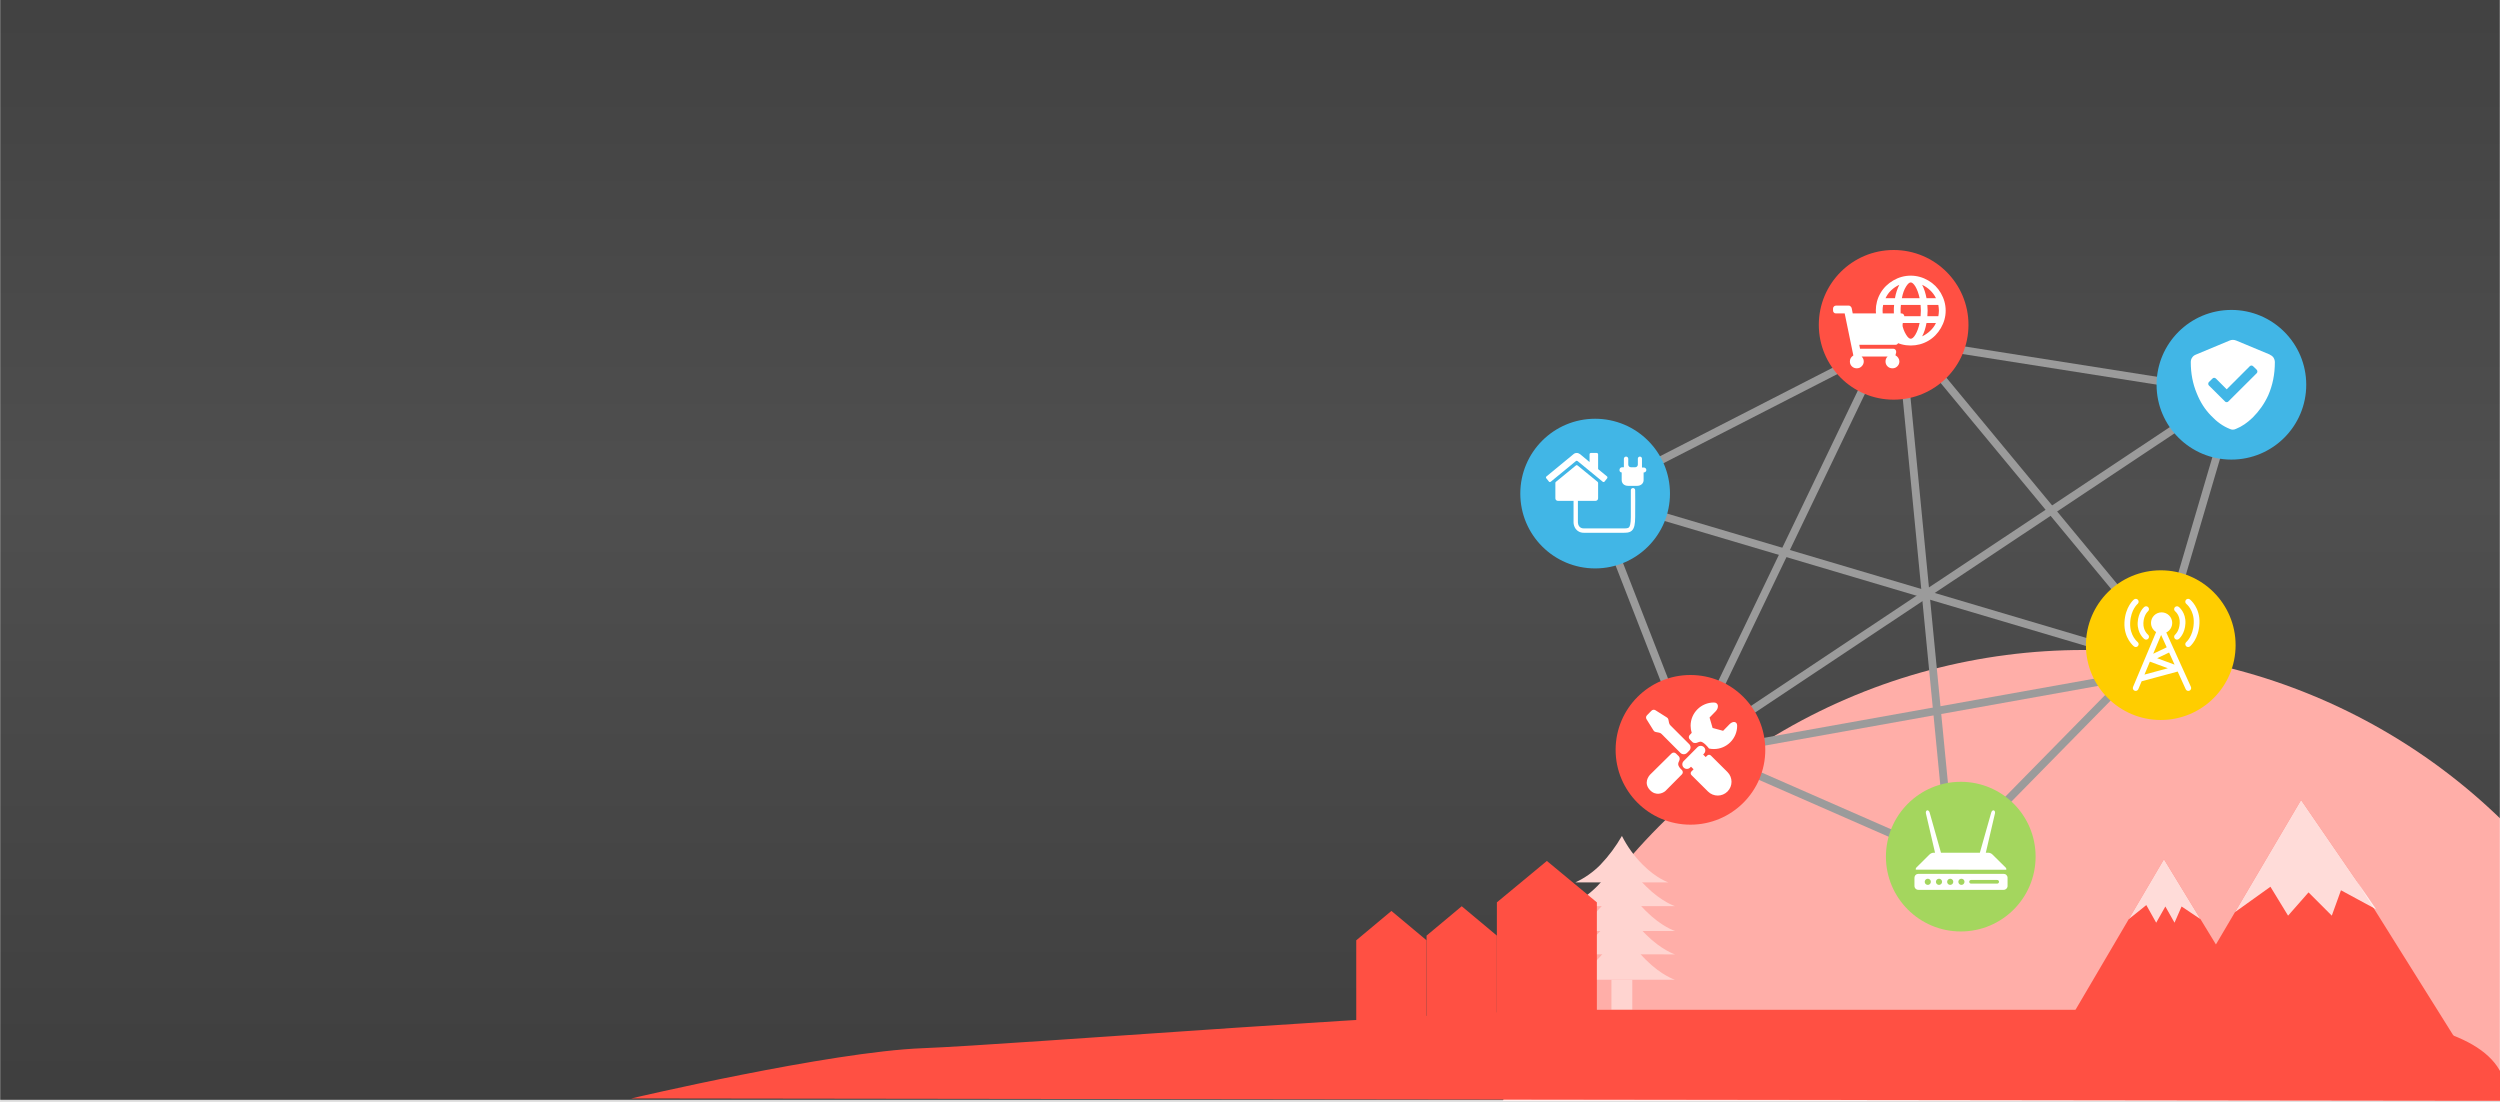 <svg xmlns="http://www.w3.org/2000/svg" fill="none" viewBox="0 0 1600 705" height="705" width="1600">
  <rect x="0" y="0" width="1600" height="705" fill="#808080" stroke="none"/>
  <g clip-path="url(#clip0_2474_5492)">
    <rect fill="white" height="2229" width="1600"></rect>
    <mask height="705" width="1600" y="-1" x="0" maskUnits="userSpaceOnUse" style="mask-type:alpha" id="mask0_2474_5492">
      <rect fill="#CCCCCC" height="705" width="1600" y="-1"></rect>
    </mask>
    <g mask="url(#mask0_2474_5492)">
      <rect fill="url(#paint0_linear_2474_5492)" height="1146" width="2084" y="-273"></rect>
      <circle fill="#FFAEA8" r="383.5" cy="799.5" cx="1333.5"></circle>
    </g>
    <path stroke-width="5" stroke="#9B9B9B" d="M1021 316L1213.5 217.351L1436.5 252.5"></path>
    <path stroke-width="5" stroke="#9B9B9B" d="M1206.5 219.351L1081 480.5"></path>
    <path stroke-width="5" stroke="#9B9B9B" d="M1226 221.851L1380.5 408.5"></path>
    <path stroke-width="5" stroke="#9B9B9B" d="M1381.5 429.5L1074.5 484.5"></path>
    <path stroke-width="5" stroke="#9B9B9B" d="M1217 221.351L1249 550.851"></path>
    <path stroke-width="5" stroke="#9B9B9B" d="M1091 474.5L1430.5 248.5"></path>
    <path stroke-width="5" stroke="#9B9B9B" d="M1245.5 552L1383.5 411.5L1431.5 248.5"></path>
    <path stroke-width="5" stroke="#9B9B9B" d="M1012 315L1384.5 425.5"></path>
    <path stroke-width="5" stroke="#9B9B9B" d="M1023 326.851L1081.5 477L1238.75 545.941"></path>
    <circle fill="#FFCD00" r="47.895" cy="412.895" cx="1382.89"></circle>
    <path fill="white" d="M1383.03 399.957C1383.75 399.947 1384.42 400.369 1384.72 401.032L1402.19 439.605C1402.61 440.526 1402.2 441.611 1401.28 442.028C1400.36 442.446 1399.27 442.037 1398.86 441.116L1393.72 429.788L1370.65 436.019L1368.52 441.07C1368.13 442.002 1367.06 442.44 1366.13 442.048C1365.19 441.657 1364.76 440.583 1365.15 439.651L1367.61 433.792C1367.61 433.782 1367.62 433.771 1367.62 433.76L1381.36 401.078C1381.64 400.407 1382.3 399.967 1383.03 399.957ZM1372.45 431.74L1387.44 427.691L1375.93 423.447L1372.45 431.74ZM1380.58 421.257L1391.72 425.365L1388.21 417.612L1380.58 421.257ZM1386.7 414.275L1378.05 418.407L1383.11 406.365L1386.7 414.275Z" clip-rule="evenodd" fill-rule="evenodd"></path>
    <path fill="white" d="M1398.96 383.959C1399.58 383.158 1400.73 383.009 1401.53 383.627L1400.41 385.077C1401.53 383.627 1401.53 383.628 1401.53 383.628L1401.54 383.63L1401.54 383.633C1401.54 383.635 1401.54 383.637 1401.55 383.64C1401.55 383.645 1401.56 383.651 1401.57 383.659C1401.59 383.674 1401.62 383.694 1401.65 383.718C1401.7 383.767 1401.78 383.835 1401.88 383.921C1402.07 384.093 1402.34 384.34 1402.64 384.663C1403.26 385.308 1404.06 386.263 1404.84 387.533C1406.41 390.085 1407.89 393.896 1407.66 398.971C1407.44 403.954 1405.98 407.593 1404.54 410.013C1403.82 411.218 1403.11 412.115 1402.56 412.721C1402.29 413.025 1402.06 413.256 1401.89 413.418C1401.8 413.499 1401.73 413.562 1401.68 413.609C1401.65 413.632 1401.63 413.651 1401.61 413.666C1401.6 413.674 1401.59 413.68 1401.59 413.685C1401.58 413.688 1401.58 413.691 1401.58 413.693L1401.58 413.696L1401.57 413.697C1401.57 413.698 1401.57 413.698 1400.41 412.28L1401.57 413.698C1400.79 414.338 1399.63 414.222 1399 413.438C1398.36 412.658 1398.47 411.51 1399.25 410.869C1399.25 410.867 1399.25 410.862 1399.26 410.855C1399.28 410.837 1399.32 410.804 1399.37 410.755C1399.48 410.657 1399.64 410.497 1399.84 410.272C1400.24 409.822 1400.81 409.116 1401.39 408.138C1402.55 406.189 1403.81 403.132 1404 398.806C1404.19 394.571 1402.96 391.477 1401.72 389.451C1401.09 388.432 1400.46 387.679 1399.99 387.189C1399.76 386.945 1399.57 386.768 1399.45 386.657C1399.38 386.602 1399.34 386.563 1399.31 386.542C1399.3 386.531 1399.29 386.524 1399.29 386.522C1399.29 386.522 1399.29 386.522 1399.29 386.522C1398.49 385.903 1398.35 384.757 1398.96 383.959Z" clip-rule="evenodd" fill-rule="evenodd"></path>
    <path fill="white" d="M1368.35 413.398C1367.73 414.199 1366.58 414.348 1365.78 413.73L1365.78 413.728L1365.77 413.725L1365.76 413.718L1365.74 413.698C1365.72 413.683 1365.7 413.663 1365.67 413.639C1365.61 413.59 1365.53 413.523 1365.43 413.436C1365.24 413.264 1364.98 413.017 1364.67 412.694C1364.05 412.049 1363.25 411.094 1362.47 409.824C1360.9 407.272 1359.42 403.461 1359.65 398.386C1359.88 393.403 1361.33 389.764 1362.77 387.344C1363.49 386.139 1364.2 385.242 1364.75 384.636C1365.02 384.332 1365.25 384.101 1365.43 383.939C1365.51 383.858 1365.58 383.795 1365.64 383.748C1365.66 383.725 1365.68 383.706 1365.7 383.691L1365.72 383.672L1365.73 383.665L1365.74 383.662L1365.74 383.659C1366.52 383.019 1367.68 383.135 1368.32 383.919C1368.95 384.699 1368.84 385.847 1368.07 386.488L1368.05 386.503C1368.03 386.52 1367.99 386.553 1367.94 386.602C1367.84 386.7 1367.68 386.86 1367.47 387.085C1367.07 387.535 1366.5 388.241 1365.92 389.22C1364.76 391.169 1363.51 394.225 1363.31 398.551C1363.12 402.786 1364.35 405.88 1365.59 407.906C1366.22 408.925 1366.85 409.678 1367.32 410.168C1367.55 410.412 1367.74 410.59 1367.87 410.7C1367.93 410.755 1367.97 410.794 1368 410.815C1368.01 410.826 1368.02 410.833 1368.02 410.835L1368.02 410.835C1368.82 411.455 1368.96 412.6 1368.35 413.398Z"></path>
    <path fill="white" d="M1374.97 408.658C1374.36 409.463 1373.21 409.619 1372.41 409.006L1373.52 407.549C1372.41 409.006 1372.41 409.006 1372.41 409.005L1372.4 409.004L1372.4 409.001L1372.39 408.995C1372.39 408.991 1372.38 408.985 1372.37 408.979C1372.36 408.967 1372.34 408.952 1372.32 408.934C1372.27 408.898 1372.21 408.849 1372.14 408.788C1372 408.665 1371.82 408.492 1371.6 408.269C1371.17 407.822 1370.61 407.166 1370.07 406.295C1368.98 404.542 1367.96 401.933 1368.11 398.478C1368.27 395.115 1369.27 392.643 1370.27 390.985C1370.76 390.161 1371.26 389.544 1371.64 389.123C1371.84 388.912 1372 388.749 1372.13 388.633C1372.19 388.575 1372.24 388.528 1372.28 388.493C1372.3 388.475 1372.32 388.46 1372.33 388.448C1372.34 388.442 1372.35 388.437 1372.35 388.432L1372.36 388.426L1372.36 388.423L1372.37 388.422C1372.37 388.421 1372.37 388.421 1373.52 389.846L1372.37 388.421C1373.15 387.786 1374.31 387.91 1374.94 388.697C1375.57 389.48 1375.45 390.624 1374.68 391.261C1374.68 391.261 1374.68 391.262 1374.68 391.263C1374.67 391.269 1374.65 391.286 1374.62 391.312C1374.57 391.365 1374.47 391.457 1374.35 391.59C1374.11 391.856 1373.76 392.282 1373.4 392.879C1372.69 394.064 1371.9 395.949 1371.77 398.645C1371.65 401.248 1372.42 403.133 1373.18 404.359C1373.57 404.978 1373.96 405.433 1374.24 405.725C1374.38 405.87 1374.49 405.974 1374.56 406.035C1374.59 406.066 1374.62 406.086 1374.63 406.096C1374.63 406.098 1374.64 406.1 1374.64 406.101C1375.43 406.716 1375.58 407.857 1374.97 408.658ZM1374.67 391.27L1374.67 391.27L1374.67 391.27ZM1374.67 391.271L1374.67 391.271L1374.67 391.271Z" clip-rule="evenodd" fill-rule="evenodd"></path>
    <path fill="white" d="M1391.82 388.737C1392.44 387.932 1393.59 387.777 1394.39 388.389L1393.28 389.846C1394.39 388.389 1394.39 388.39 1394.39 388.39L1394.39 388.392L1394.4 388.394L1394.4 388.4C1394.41 388.405 1394.42 388.41 1394.42 388.416C1394.44 388.428 1394.46 388.443 1394.48 388.462C1394.53 388.498 1394.58 388.547 1394.65 388.608C1394.79 388.73 1394.98 388.903 1395.2 389.127C1395.63 389.574 1396.18 390.23 1396.73 391.1C1397.82 392.854 1398.84 395.463 1398.68 398.918C1398.53 402.28 1397.53 404.753 1396.53 406.41C1396.03 407.235 1395.54 407.851 1395.15 408.273C1394.96 408.484 1394.8 408.647 1394.67 408.763C1394.61 408.821 1394.56 408.868 1394.52 408.903C1394.5 408.92 1394.48 408.935 1394.46 408.947C1394.46 408.953 1394.45 408.958 1394.44 408.963L1394.44 408.969L1394.43 408.972L1394.43 408.974C1394.43 408.974 1394.43 408.975 1393.28 407.549L1394.43 408.975C1393.64 409.61 1392.49 409.486 1391.85 408.698C1391.22 407.916 1391.34 406.772 1392.12 406.135C1392.12 406.134 1392.12 406.133 1392.12 406.133C1392.13 406.126 1392.15 406.11 1392.17 406.083C1392.23 406.031 1392.33 405.938 1392.45 405.806C1392.69 405.54 1393.03 405.114 1393.4 404.517C1394.11 403.331 1394.9 401.446 1395.02 398.751C1395.14 396.148 1394.38 394.263 1393.62 393.036C1393.23 392.418 1392.84 391.962 1392.56 391.671C1392.42 391.525 1392.31 391.422 1392.24 391.36C1392.2 391.329 1392.18 391.309 1392.17 391.3C1392.16 391.297 1392.16 391.296 1392.16 391.295C1391.37 390.68 1391.21 389.538 1391.82 388.737ZM1392.13 406.126L1392.13 406.126L1392.13 406.126ZM1392.13 406.125C1392.13 406.125 1392.13 406.125 1392.13 406.125L1392.13 406.125" clip-rule="evenodd" fill-rule="evenodd"></path>
    <circle fill="white" r="6.791" cy="398.698" cx="1383.43"></circle>
    <circle fill="#FF5043" r="47.895" cy="479.895" cx="1081.89"></circle>
    <path fill="white" d="M1096.89 479.387C1105.11 479.387 1111.78 472.719 1111.78 464.493C1111.78 461.547 1108.99 461.371 1106.93 463.479L1102.79 467.717L1096.07 465.901L1094.12 459.226L1098.06 455.193C1100.21 452.985 1099.97 449.6 1096.89 449.6C1088.66 449.6 1081.99 456.268 1081.99 464.493C1081.99 466.077 1082.24 467.603 1082.7 469.034L1081.4 470.39C1080.64 471.176 1080.66 472.419 1081.43 473.189L1083.16 474.927C1084.03 475.792 1085.51 475.672 1086.61 475.134C1087.09 474.901 1087.66 474.717 1088.3 474.664C1090.21 474.664 1093.25 478.297 1093.75 479.057C1094.76 479.273 1095.81 479.387 1096.89 479.387ZM1055.53 456.275L1054.02 457.833C1053.39 458.492 1053.28 459.499 1053.76 460.278L1058.29 467.565C1058.58 468.038 1059.06 468.368 1059.61 468.473L1061.84 468.905C1062.43 469.019 1062.97 469.307 1063.4 469.732L1075.47 481.836C1076.64 483.014 1078.55 483.012 1079.72 481.831L1081.08 480.464C1082.24 479.291 1082.24 477.398 1081.07 476.23L1069.02 464.182C1068.6 463.763 1068.32 463.23 1068.2 462.649L1067.77 460.521C1067.67 459.984 1067.34 459.515 1066.88 459.222L1059.47 454.54C1058.68 454.041 1057.65 454.156 1056.99 454.817L1055.53 456.275ZM1074.37 483.955L1072.59 482.217C1071.81 481.453 1070.57 481.455 1069.79 482.222L1056.7 495.143C1054.69 496.898 1052.03 501.227 1055.8 505.45C1059.63 509.743 1064.2 507.675 1065.83 506.267L1076.43 495.584C1077.22 494.792 1077.18 493.541 1076.36 492.78C1075.16 491.662 1073.93 490.277 1074.05 488.786C1074.1 488.219 1074.32 487.631 1074.61 487.098C1075.15 486.093 1075.18 484.756 1074.37 483.955ZM1077.53 487.1C1076.39 488.249 1076.4 490.107 1077.55 491.25C1078.69 492.392 1080.55 492.386 1081.69 491.237L1082.24 490.693L1083.89 492.339L1082.51 493.729C1081.87 494.369 1081.88 495.405 1082.52 496.042L1093.14 506.598C1096.59 510.031 1102.17 510.014 1105.6 506.561C1109.04 503.108 1109.02 497.525 1105.57 494.093L1094.95 483.536C1094.31 482.9 1093.27 482.903 1092.63 483.543L1091.66 484.523L1090.01 482.877L1090.54 482.335C1091.69 481.186 1091.68 479.328 1090.53 478.186C1089.38 477.044 1087.52 477.049 1086.38 478.198L1077.53 487.1Z" clip-rule="evenodd" fill-rule="evenodd"></path>
    <circle fill="#41B6E6" r="47.895" cy="315.895" cx="1020.89"></circle>
    <path fill="white" d="M1028.54 304.948C1028.67 305.084 1028.74 305.29 1028.74 305.495C1028.74 305.769 1028.74 305.974 1028.6 306.111L1026.89 308.232C1026.76 308.437 1026.55 308.506 1026.35 308.506C1026.07 308.506 1025.87 308.437 1025.73 308.3L1009.66 295.095C1009.46 294.958 1009.25 294.89 1009.11 294.89C1008.91 294.89 1008.7 294.958 1008.57 295.095L992.495 308.3C992.29 308.437 992.085 308.506 991.88 308.506C991.606 308.506 991.47 308.437 991.333 308.232L989.623 306.111C989.486 305.974 989.418 305.769 989.418 305.495C989.418 305.29 989.555 305.084 989.692 304.948L1007.06 290.647C1007.61 290.168 1008.29 289.895 1009.11 289.895C1009.87 289.895 1010.55 290.168 1011.23 290.647L1017.32 295.711V290.716C1017.32 290.511 1017.39 290.305 1017.53 290.168C1017.66 290.032 1017.87 289.895 1018.14 289.895H1021.97C1022.18 289.895 1022.38 290.032 1022.52 290.168C1022.65 290.305 1022.79 290.511 1022.79 290.716V300.226L1028.54 304.948Z"></path>
    <path fill="white" d="M1022.52 308.437C1022.66 308.642 1022.79 308.848 1022.79 309.121V318.906C1022.79 319.385 1022.59 319.795 1022.31 320.069C1021.97 320.411 1021.56 320.548 1021.15 320.548H1013.22H1005.01H997.079C996.6 320.548 996.19 320.411 995.916 320.069C995.574 319.795 995.438 319.385 995.438 318.906V309.121C995.438 308.848 995.506 308.642 995.711 308.437L1008.57 297.9C1008.7 297.763 1008.91 297.695 1009.11 297.695C1009.25 297.695 1009.46 297.763 1009.66 297.9L1022.52 308.437Z"></path>
    <path fill="white" d="M1045.11 312.343C1045.88 312.336 1046.51 312.954 1046.51 313.723C1046.54 316.569 1046.58 324.001 1046.51 330.984C1046.49 333.197 1046.36 334.939 1046.06 336.297C1045.75 337.658 1045.26 338.761 1044.43 339.556C1043.58 340.364 1042.55 340.698 1041.52 340.848C1040.57 340.984 1039.48 340.983 1038.35 340.983C1038.28 340.983 1038.22 340.983 1038.15 340.983H1013.73C1011.2 340.983 1009.48 339.899 1008.43 338.469C1007.43 337.106 1007.09 335.509 1007.07 334.42L1007.07 334.41V320.689C1007.07 319.919 1007.69 319.296 1008.46 319.296C1009.23 319.296 1009.86 319.919 1009.86 320.689V334.388C1009.87 335.03 1010.09 336.022 1010.67 336.818C1011.21 337.55 1012.11 338.196 1013.73 338.196L1038.24 338.196C1039.47 338.196 1040.38 338.196 1041.12 338.09C1041.84 337.985 1042.23 337.799 1042.5 337.542C1042.78 337.272 1043.1 336.765 1043.33 335.693C1043.57 334.618 1043.71 333.104 1043.73 330.959C1043.79 323.997 1043.75 316.583 1043.73 313.749C1043.72 312.979 1044.34 312.35 1045.11 312.343Z" clip-rule="evenodd" fill-rule="evenodd"></path>
    <path fill="white" d="M1037.88 307.273V302.371C1037.1 302.371 1036.48 301.743 1036.48 300.968V300.708C1036.48 299.789 1037.22 299.044 1038.14 299.044H1039.28V293.62C1039.28 292.845 1039.91 292.217 1040.68 292.217C1041.46 292.217 1042.09 292.845 1042.09 293.62V297.338C1042.09 298.28 1042.85 299.044 1043.79 299.044H1046.52C1047.46 299.044 1048.22 298.28 1048.22 297.338V293.532C1048.22 292.806 1048.81 292.217 1049.54 292.217C1050.27 292.217 1050.86 292.806 1050.86 293.532V299.22H1052.09C1052.96 299.22 1053.66 299.925 1053.66 300.795C1053.66 301.665 1052.95 302.371 1052.08 302.371H1051.91V307.273C1051.91 309.374 1050.15 310.949 1047.7 310.949H1042.09C1038.93 310.949 1037.88 308.848 1037.88 307.273Z"></path>
    <circle fill="#FF5043" r="47.895" cy="207.895" cx="1211.93"></circle>
    <path fill="white" d="M1222.87 176.421C1226.84 176.421 1230.63 177.503 1234.05 179.485C1237.47 181.468 1240.18 184.172 1242.16 187.597C1244.14 191.021 1245.23 194.807 1245.23 198.772C1245.23 202.828 1244.14 206.523 1242.16 209.948C1240.18 213.372 1237.47 216.166 1234.05 218.149C1230.63 220.132 1226.84 221.123 1222.87 221.123C1218.82 221.123 1215.12 220.132 1211.7 218.149C1208.27 216.166 1205.48 213.372 1203.5 209.948C1201.51 206.523 1200.52 202.828 1200.52 198.772C1200.52 194.807 1201.51 191.021 1203.5 187.597C1205.48 184.172 1208.27 181.468 1211.7 179.485C1215.12 177.503 1218.82 176.421 1222.87 176.421ZM1239.01 190.841C1238.11 188.949 1236.84 187.236 1235.31 185.794C1233.78 184.352 1232.07 183.181 1230.17 182.279C1231.44 184.713 1232.34 187.597 1232.97 190.841H1239.01ZM1222.87 180.747C1221.97 180.747 1220.98 181.648 1219.9 183.361C1218.64 185.344 1217.74 187.867 1217.2 190.841H1228.55C1227.92 187.867 1227.02 185.344 1225.85 183.361C1224.77 181.648 1223.78 180.747 1222.87 180.747ZM1204.85 198.772C1204.85 200.034 1204.94 201.205 1205.21 202.377H1212.24C1212.06 201.115 1212.06 199.854 1212.06 198.772C1212.06 197.691 1212.06 196.519 1212.24 195.167H1205.21C1204.94 196.429 1204.85 197.6 1204.85 198.772ZM1206.74 206.703C1207.64 208.686 1208.81 210.308 1210.35 211.75C1211.88 213.192 1213.59 214.364 1215.57 215.265C1214.31 212.922 1213.32 210.038 1212.78 206.703H1206.74ZM1212.78 190.841C1213.32 187.597 1214.31 184.713 1215.57 182.279C1213.59 183.181 1211.88 184.352 1210.35 185.794C1208.81 187.236 1207.64 188.949 1206.74 190.841H1212.78ZM1222.87 216.797C1223.78 216.797 1224.77 215.986 1225.85 214.183C1227.02 212.201 1227.92 209.767 1228.55 206.703H1217.2C1217.74 209.767 1218.64 212.201 1219.9 214.183C1220.98 215.986 1221.97 216.797 1222.87 216.797ZM1229.18 202.377C1229.27 201.025 1229.36 199.854 1229.36 198.772C1229.36 197.691 1229.27 196.519 1229.18 195.167H1216.57C1216.39 196.519 1216.39 197.691 1216.39 198.772C1216.39 199.854 1216.39 201.115 1216.57 202.377H1229.18ZM1230.17 215.265C1232.07 214.364 1233.78 213.192 1235.31 211.75C1236.84 210.308 1238.11 208.686 1239.01 206.703H1232.97C1232.34 210.038 1231.44 212.922 1230.17 215.265ZM1233.51 202.377H1240.54C1240.72 201.205 1240.9 200.034 1240.9 198.772C1240.9 197.6 1240.72 196.429 1240.54 195.167H1233.51C1233.6 196.519 1233.69 197.691 1233.69 198.772C1233.69 199.854 1233.6 201.115 1233.51 202.377Z"></path>
    <path fill="white" d="M1214.98 219.177C1214.82 219.647 1214.58 220.039 1214.27 220.275C1213.95 220.588 1213.56 220.667 1213.16 220.667H1189.95L1190.42 223.175H1211.73C1212.29 223.175 1212.76 223.411 1213.16 223.881C1213.48 224.351 1213.63 224.9 1213.56 225.449L1213.08 227.409C1213.87 227.801 1214.43 228.35 1214.9 229.055C1215.38 229.761 1215.61 230.545 1215.61 231.329C1215.61 232.583 1215.14 233.603 1214.27 234.465C1213.4 235.327 1212.37 235.719 1211.18 235.719C1209.91 235.719 1208.88 235.327 1208.01 234.465C1207.14 233.603 1206.74 232.583 1206.74 231.329C1206.74 230.075 1207.14 229.055 1208.09 228.193H1191.45C1192.32 229.055 1192.8 230.075 1192.8 231.329C1192.8 232.583 1192.32 233.603 1191.45 234.465C1190.58 235.327 1189.55 235.719 1188.36 235.719C1187.1 235.719 1186.07 235.327 1185.19 234.465C1184.32 233.603 1183.93 232.583 1183.93 231.329C1183.93 230.545 1184.08 229.839 1184.48 229.134C1184.88 228.507 1185.43 227.958 1186.14 227.487L1180.6 200.596H1175.05C1174.5 200.596 1174.02 200.44 1173.71 200.048C1173.31 199.734 1173.15 199.264 1173.15 198.715V197.46C1173.15 196.99 1173.31 196.52 1173.71 196.128C1174.02 195.814 1174.5 195.579 1175.05 195.579H1183.21C1183.61 195.579 1184.01 195.736 1184.32 196.049C1184.64 196.363 1184.88 196.676 1185.04 197.068L1185.75 200.596H1216.88C1217.52 200.596 1217.99 200.832 1218.39 201.302C1218.7 201.772 1218.86 202.321 1218.7 202.87L1214.98 219.177Z"></path>
    <circle fill="#41B6E6" r="47.895" cy="246.246" cx="1428.1"></circle>
    <path fill="white" d="M1452.54 226.906H1452.66L1431.13 217.93C1429.68 217.369 1428.33 217.369 1426.99 217.93L1405.46 226.906C1404.34 227.355 1403.56 227.916 1403 228.813C1402.33 229.711 1402.1 230.721 1402.1 231.843C1402.1 238.911 1403.33 245.531 1405.91 251.702C1408.15 257.312 1411.18 262.136 1415.22 266.176C1418.8 269.99 1422.73 272.795 1426.99 274.478C1428.33 275.151 1429.68 275.151 1431.02 274.478C1434.72 273.02 1438.31 270.551 1441.78 267.185C1445.82 263.146 1449.18 258.434 1451.65 253.048C1454.45 246.653 1455.91 239.584 1455.91 231.843C1455.91 230.721 1455.57 229.711 1455.01 228.813C1454.34 227.916 1453.55 227.355 1452.54 226.906ZM1425.08 257.391C1424.58 257.391 1424.22 257.268 1423.97 256.9L1413.71 246.705C1413.41 246.459 1413.28 246.091 1413.28 245.599C1413.28 245.17 1413.41 244.801 1413.71 244.494L1415.99 242.283C1416.23 241.976 1416.6 241.792 1417.03 241.792C1417.46 241.792 1417.83 241.976 1418.2 242.283L1425.08 249.162L1439.82 234.422C1440.12 234.115 1440.49 233.931 1440.92 233.931C1441.35 233.931 1441.72 234.115 1442.03 234.422L1444.3 236.633C1444.54 236.94 1444.73 237.308 1444.73 237.738C1444.73 238.23 1444.54 238.598 1444.3 238.844L1426.18 256.9C1425.87 257.268 1425.51 257.391 1425.08 257.391Z" clip-rule="evenodd" fill-rule="evenodd"></path>
    <circle fill="#A4D65E" r="47.895" cy="548.246" cx="1254.89"></circle>
    <path fill="white" d="M1284.03 556.623C1284.08 556.378 1284.08 556.123 1284.01 555.881C1283.94 555.64 1283.81 555.42 1283.63 555.244L1275.15 546.863C1274.43 546.147 1273.45 545.745 1272.43 545.745H1270.92L1276.76 520.645C1276.99 519.686 1276.65 518.789 1276.01 518.624C1275.37 518.458 1274.63 519.086 1274.39 520.038L1267.11 545.745H1242.23L1234.97 520.038C1234.7 519.086 1233.99 518.458 1233.34 518.624C1232.7 518.789 1232.37 519.686 1232.6 520.645L1238.43 545.745H1237.66C1237.15 545.74 1236.64 545.836 1236.17 546.028C1235.7 546.22 1235.27 546.504 1234.9 546.863L1226.49 555.216C1226.31 555.393 1226.18 555.613 1226.11 555.854C1226.04 556.096 1226.04 556.351 1226.09 556.595L1284.03 556.623Z"></path>
    <path fill="white" d="M1282.34 559.265H1227.74C1227.08 559.265 1226.45 559.527 1225.98 559.994C1225.51 560.461 1225.25 561.095 1225.25 561.755V566.977C1225.24 567.307 1225.31 567.635 1225.43 567.941C1225.55 568.248 1225.73 568.527 1225.97 568.762C1226.2 568.997 1226.47 569.183 1226.78 569.31C1227.08 569.437 1227.41 569.502 1227.74 569.501H1282.34C1282.67 569.502 1282.99 569.438 1283.3 569.314C1283.6 569.189 1283.88 569.006 1284.11 568.774C1284.34 568.543 1284.52 568.268 1284.65 567.966C1284.78 567.663 1284.84 567.339 1284.84 567.011V561.755C1284.84 561.094 1284.57 560.461 1284.11 559.994C1283.64 559.527 1283 559.265 1282.34 559.265ZM1234.46 566.211C1234.09 566.343 1233.7 566.364 1233.32 566.271C1232.94 566.178 1232.6 565.975 1232.34 565.688C1232.08 565.401 1231.9 565.042 1231.85 564.658C1231.79 564.274 1231.84 563.88 1232.01 563.528C1232.17 563.176 1232.44 562.881 1232.77 562.68C1233.11 562.479 1233.49 562.381 1233.88 562.399C1234.27 562.416 1234.64 562.549 1234.96 562.779C1235.27 563.01 1235.51 563.328 1235.64 563.693C1235.73 563.936 1235.77 564.194 1235.76 564.452C1235.74 564.71 1235.68 564.964 1235.57 565.198C1235.46 565.432 1235.31 565.642 1235.12 565.816C1234.93 565.989 1234.7 566.124 1234.46 566.211ZM1241.63 566.211C1241.27 566.343 1240.87 566.364 1240.49 566.271C1240.12 566.178 1239.77 565.975 1239.51 565.688C1239.25 565.401 1239.08 565.042 1239.02 564.658C1238.96 564.274 1239.02 563.88 1239.18 563.528C1239.35 563.176 1239.61 562.881 1239.95 562.68C1240.28 562.479 1240.66 562.381 1241.05 562.399C1241.44 562.416 1241.82 562.549 1242.13 562.779C1242.44 563.01 1242.68 563.328 1242.81 563.693C1242.9 563.936 1242.94 564.194 1242.93 564.452C1242.92 564.71 1242.86 564.964 1242.75 565.198C1242.64 565.432 1242.48 565.642 1242.29 565.816C1242.1 565.989 1241.88 566.124 1241.63 566.211ZM1248.81 566.211C1248.44 566.343 1248.04 566.364 1247.67 566.271C1247.29 566.178 1246.95 565.975 1246.69 565.688C1246.42 565.401 1246.25 565.042 1246.19 564.658C1246.14 564.274 1246.19 563.88 1246.36 563.528C1246.52 563.176 1246.79 562.881 1247.12 562.68C1247.45 562.479 1247.84 562.381 1248.23 562.399C1248.61 562.416 1248.99 562.549 1249.3 562.779C1249.62 563.01 1249.85 563.328 1249.99 563.693C1250.07 563.936 1250.11 564.194 1250.1 564.452C1250.09 564.71 1250.03 564.964 1249.92 565.198C1249.81 565.432 1249.66 565.642 1249.46 565.816C1249.27 565.989 1249.05 566.124 1248.81 566.211ZM1255.98 566.211C1255.61 566.343 1255.22 566.364 1254.84 566.271C1254.46 566.178 1254.12 565.975 1253.86 565.688C1253.6 565.401 1253.43 565.042 1253.37 564.658C1253.31 564.274 1253.37 563.88 1253.53 563.528C1253.7 563.176 1253.96 562.881 1254.29 562.68C1254.63 562.479 1255.01 562.381 1255.4 562.399C1255.79 562.416 1256.16 562.549 1256.48 562.779C1256.79 563.01 1257.03 563.328 1257.16 563.693C1257.25 563.936 1257.29 564.194 1257.28 564.452C1257.27 564.71 1257.2 564.964 1257.09 565.198C1256.98 565.432 1256.83 565.642 1256.64 565.816C1256.45 565.989 1256.22 566.124 1255.98 566.211ZM1278.19 565.521H1261.48C1261.17 565.521 1260.87 565.398 1260.65 565.178C1260.43 564.958 1260.31 564.66 1260.31 564.349C1260.31 564.038 1260.43 563.739 1260.65 563.519C1260.87 563.299 1261.17 563.176 1261.48 563.176H1278.19C1278.5 563.176 1278.8 563.299 1279.02 563.519C1279.24 563.739 1279.36 564.038 1279.36 564.349C1279.36 564.66 1279.24 564.958 1279.02 565.178C1278.8 565.398 1278.5 565.521 1278.19 565.521Z"></path>
    <path fill="#FF5043" d="M1565.5 704.5L404 703C404 703 531.115 673.122 590.557 670.847C650 668.572 925.187 646.276 1016.16 646.276H1357.6C1444.05 648.457 1608.5 636.5 1604 704.5H1565.5Z"></path>
    <path fill="#FFD4D0" d="M1038 564.742H1008.21C1014.18 561.969 1019.6 558.159 1024.23 553.491C1029.56 547.905 1034.19 541.697 1038.03 535C1041.48 541.835 1046.01 548.077 1051.43 553.491C1060.44 562.473 1067.84 564.742 1067.84 564.742H1038Z"></path>
    <path fill="#FFD4D0" d="M1038 579.924H1004C1010.8 576.768 1016.99 572.427 1022.27 567.106C1028.34 560.734 1033.62 553.655 1038 546.022C1041.94 553.815 1047.1 560.932 1053.29 567.106C1063.55 577.344 1072 579.924 1072 579.924H1038Z"></path>
    <path fill="#FFD4D0" d="M1038 595.822H1004C1010.81 592.658 1016.99 588.308 1022.27 582.977C1028.35 576.607 1033.64 569.528 1038.01 561.892C1041.95 569.687 1047.1 576.805 1053.29 582.977C1063.55 593.228 1072 595.822 1072 595.822H1038Z"></path>
    <path fill="#FFD4D0" d="M1038 610.774H1004C1010.8 607.618 1016.99 603.277 1022.27 597.956C1028.35 591.586 1033.64 584.507 1038.01 576.871C1041.95 584.669 1047.1 591.791 1053.29 597.969C1063.55 608.208 1072 610.801 1072 610.801L1038 610.774Z"></path>
    <path fill="#FFD4D0" d="M1038 627.023H1004C1010.81 623.873 1016.99 619.532 1022.27 614.205C1028.35 607.841 1033.64 600.766 1038.01 593.134C1041.95 600.928 1047.1 608.046 1053.29 614.218C1063.55 624.456 1072 627.05 1072 627.05L1038 627.023Z"></path>
    <path fill="#FFD4D0" d="M1044.66 627.023H1031.32V646H1044.66V627.023Z"></path>
    <path fill="#FF5043" d="M1384.93 549.913L1325.8 650.563H1446.31L1384.93 549.913Z"></path>
    <path fill="white" d="M1384.93 549.913L1362.39 588.277L1373.64 579.25L1379.96 590.534L1385.83 580.153L1391.7 590.534L1396.21 580.153L1408.32 588.277L1384.93 549.913Z" opacity="0.8"></path>
    <path fill="#FF5043" d="M1472.68 512L1388.09 655.527L1593.5 700L1508.15 563.643L1472.68 512Z"></path>
    <path fill="white" d="M1472.68 512L1430.39 583.764L1453.08 567.515L1464.37 586.02L1477.46 571.126L1492.35 586.02L1498.22 569.772L1520.73 581.958L1472.68 512Z" opacity="0.8"></path>
    <path fill="#FF5043" d="M958 577.511L990 551L1022 577.511V654H958V577.511Z"></path>
    <path fill="#FF5043" d="M913 598.789L935.5 580L958 598.789V653H913V598.789Z"></path>
    <path fill="#FF5043" d="M868 601.789L890.5 583L913 601.789V656H868V601.789Z"></path>
  </g>
  <defs>
    <linearGradient gradientUnits="userSpaceOnUse" y2="1109.37" x2="1042" y1="-229.311" x1="1042" id="paint0_linear_2474_5492">
      <stop stop-color="#3A3A3A" offset="0.036"></stop>
      <stop stop-color="#4F4F4F" offset="0.409"></stop>
      <stop stop-color="#2D2D2D" offset="1"></stop>
    </linearGradient>
    <clipPath id="clip0_2474_5492">
      <rect fill="white" height="705" width="1600"></rect>
    </clipPath>
  </defs>
</svg>